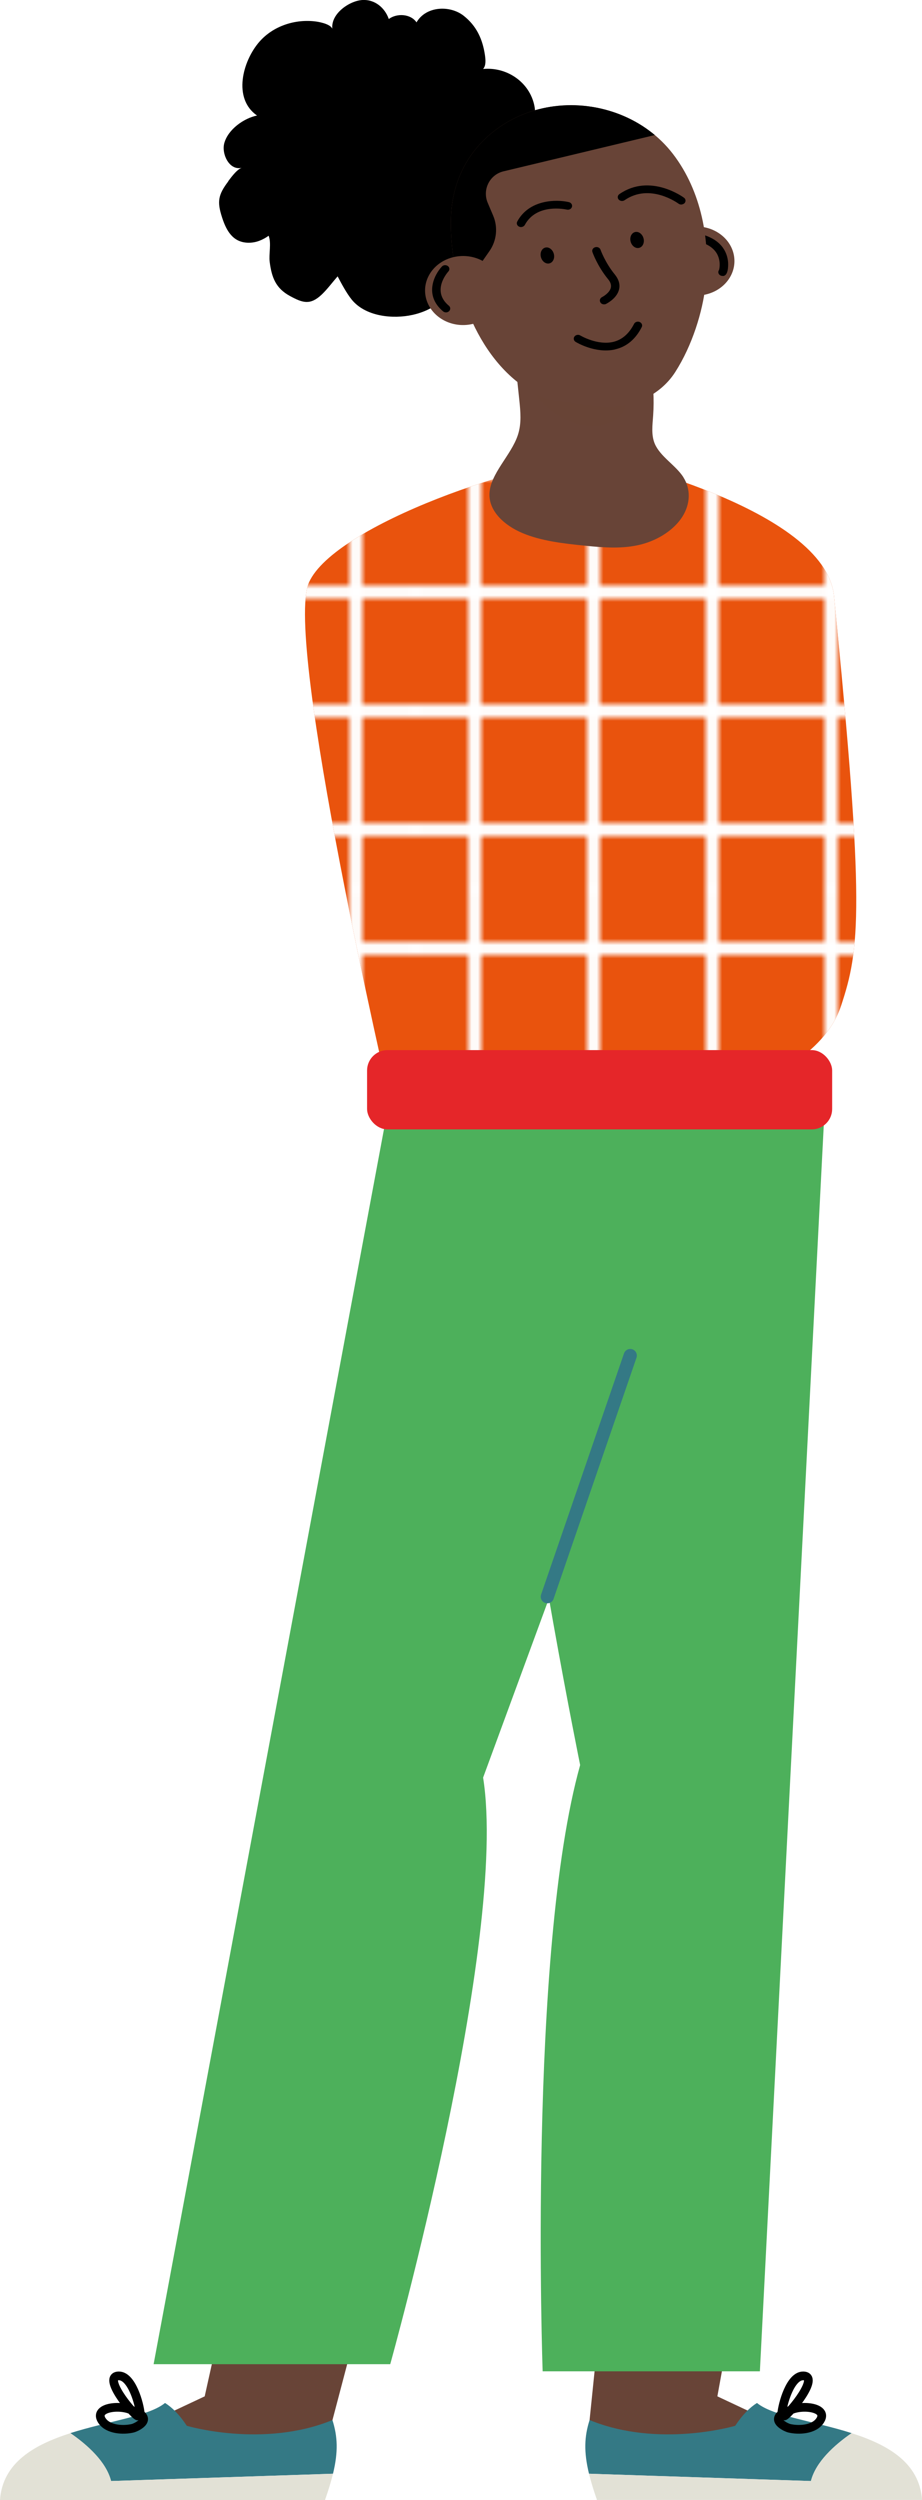 <?xml version="1.0" encoding="UTF-8"?>
<svg xmlns="http://www.w3.org/2000/svg" xmlns:xlink="http://www.w3.org/1999/xlink" viewBox="0 0 139.68 378.69">
  <defs>
    <style>
      .cls-1 {
        fill: #e52629;
      }

      .cls-1, .cls-2, .cls-3, .cls-4, .cls-5, .cls-6, .cls-7, .cls-8, .cls-9, .cls-10 {
        stroke-width: 0px;
      }

      .cls-11 {
        clip-path: url(#clippath);
      }

      .cls-2, .cls-12, .cls-13, .cls-14 {
        fill: none;
      }

      .cls-3 {
        fill: url(#New_Pattern_Swatch_3);
      }

      .cls-15, .cls-5, .cls-8 {
        fill: #684437;
      }

      .cls-4 {
        fill: #4db05b;
      }

      .cls-6 {
        fill: #347985;
      }

      .cls-7 {
        fill: #000;
      }

      .cls-8 {
        mix-blend-mode: multiply;
        opacity: .5;
      }

      .cls-9 {
        fill: #e9530d;
      }

      .cls-12 {
        stroke: #fff;
        stroke-width: 1.42px;
      }

      .cls-13 {
        stroke: #000;
        stroke-width: 1.32px;
      }

      .cls-13, .cls-14 {
        stroke-linecap: round;
        stroke-linejoin: round;
      }

      .cls-14 {
        stroke: #347985;
        stroke-width: 2px;
      }

      .cls-10 {
        fill: #e2e1d6;
      }

      .cls-16 {
        isolation: isolate;
      }
    </style>
    <pattern id="New_Pattern_Swatch_3" data-name="New Pattern Swatch 3" x="0" y="0" width="72" height="72" patternTransform="translate(-513.09 3590.66)" patternUnits="userSpaceOnUse" viewBox="0 0 72 72">
      <g>
        <rect class="cls-2" width="72" height="72"/>
        <g>
          <line class="cls-12" x1="45" y1="144.25" x2="45" y2="71.75"/>
          <line class="cls-12" x1="9" y1="144.25" x2="9" y2="71.75"/>
          <line class="cls-12" x1="63" y1="144.25" x2="63" y2="71.75"/>
          <line class="cls-12" x1="27" y1="144.25" x2="27" y2="71.75"/>
        </g>
        <g>
          <line class="cls-12" x1="45" y1="72.25" x2="45" y2="-.25"/>
          <line class="cls-12" x1="9" y1="72.25" x2="9" y2="-.25"/>
          <line class="cls-12" x1="63" y1="72.25" x2="63" y2="-.25"/>
          <line class="cls-12" x1="27" y1="72.25" x2="27" y2="-.25"/>
          <line class="cls-12" x1="45" y1="144.25" x2="45" y2="71.75"/>
          <line class="cls-12" x1="9" y1="144.25" x2="9" y2="71.75"/>
          <line class="cls-12" x1="63" y1="144.25" x2="63" y2="71.75"/>
          <line class="cls-12" x1="27" y1="144.25" x2="27" y2="71.75"/>
        </g>
        <g>
          <line class="cls-12" x1="71.75" y1="63" x2="144.25" y2="63"/>
          <line class="cls-12" x1="71.75" y1="27" x2="144.25" y2="27"/>
          <line class="cls-12" x1="71.75" y1="45" x2="144.25" y2="45"/>
          <line class="cls-12" x1="71.75" y1="9" x2="144.25" y2="9"/>
        </g>
        <g>
          <line class="cls-12" x1="71.75" y1="63" x2="144.25" y2="63"/>
          <line class="cls-12" x1="71.75" y1="27" x2="144.25" y2="27"/>
          <line class="cls-12" x1="71.75" y1="45" x2="144.25" y2="45"/>
          <line class="cls-12" x1="71.75" y1="9" x2="144.25" y2="9"/>
          <line class="cls-12" x1="-.25" y1="63" x2="72.25" y2="63"/>
          <line class="cls-12" x1="-.25" y1="27" x2="72.25" y2="27"/>
          <line class="cls-12" x1="-.25" y1="45" x2="72.25" y2="45"/>
          <line class="cls-12" x1="-.25" y1="9" x2="72.25" y2="9"/>
        </g>
        <g>
          <line class="cls-12" x1="45" y1=".25" x2="45" y2="-72.25"/>
          <line class="cls-12" x1="9" y1=".25" x2="9" y2="-72.25"/>
          <line class="cls-12" x1="63" y1=".25" x2="63" y2="-72.25"/>
          <line class="cls-12" x1="27" y1=".25" x2="27" y2="-72.25"/>
          <line class="cls-12" x1="71.75" y1="63" x2="144.25" y2="63"/>
          <line class="cls-12" x1="71.75" y1="27" x2="144.25" y2="27"/>
          <line class="cls-12" x1="71.75" y1="45" x2="144.25" y2="45"/>
          <line class="cls-12" x1="71.75" y1="9" x2="144.25" y2="9"/>
          <line class="cls-12" x1="-.25" y1="63" x2="72.25" y2="63"/>
          <line class="cls-12" x1="-.25" y1="27" x2="72.25" y2="27"/>
          <line class="cls-12" x1="-.25" y1="45" x2="72.25" y2="45"/>
          <line class="cls-12" x1="-.25" y1="9" x2="72.25" y2="9"/>
          <line class="cls-12" x1="45" y1="72.25" x2="45" y2="-.25"/>
          <line class="cls-12" x1="9" y1="72.25" x2="9" y2="-.25"/>
          <line class="cls-12" x1="63" y1="72.25" x2="63" y2="-.25"/>
          <line class="cls-12" x1="27" y1="72.25" x2="27" y2="-.25"/>
          <line class="cls-12" x1="-72.25" y1="63" x2=".25" y2="63"/>
          <line class="cls-12" x1="-72.25" y1="27" x2=".25" y2="27"/>
          <line class="cls-12" x1="-72.25" y1="45" x2=".25" y2="45"/>
          <line class="cls-12" x1="-72.25" y1="9" x2=".25" y2="9"/>
          <line class="cls-12" x1="45" y1="144.25" x2="45" y2="71.75"/>
          <line class="cls-12" x1="9" y1="144.25" x2="9" y2="71.75"/>
          <line class="cls-12" x1="63" y1="144.25" x2="63" y2="71.75"/>
          <line class="cls-12" x1="27" y1="144.25" x2="27" y2="71.75"/>
        </g>
        <g>
          <line class="cls-12" x1="-.25" y1="63" x2="72.25" y2="63"/>
          <line class="cls-12" x1="-.25" y1="27" x2="72.25" y2="27"/>
          <line class="cls-12" x1="-.25" y1="45" x2="72.25" y2="45"/>
          <line class="cls-12" x1="-.25" y1="9" x2="72.25" y2="9"/>
          <line class="cls-12" x1="-72.25" y1="63" x2=".25" y2="63"/>
          <line class="cls-12" x1="-72.25" y1="27" x2=".25" y2="27"/>
          <line class="cls-12" x1="-72.25" y1="45" x2=".25" y2="45"/>
          <line class="cls-12" x1="-72.25" y1="9" x2=".25" y2="9"/>
        </g>
        <g>
          <line class="cls-12" x1="-72.25" y1="63" x2=".25" y2="63"/>
          <line class="cls-12" x1="-72.25" y1="27" x2=".25" y2="27"/>
          <line class="cls-12" x1="-72.25" y1="45" x2=".25" y2="45"/>
          <line class="cls-12" x1="-72.25" y1="9" x2=".25" y2="9"/>
        </g>
        <g>
          <line class="cls-12" x1="45" y1=".25" x2="45" y2="-72.25"/>
          <line class="cls-12" x1="9" y1=".25" x2="9" y2="-72.25"/>
          <line class="cls-12" x1="63" y1=".25" x2="63" y2="-72.25"/>
          <line class="cls-12" x1="27" y1=".25" x2="27" y2="-72.25"/>
          <line class="cls-12" x1="45" y1="72.25" x2="45" y2="-.25"/>
          <line class="cls-12" x1="9" y1="72.25" x2="9" y2="-.25"/>
          <line class="cls-12" x1="63" y1="72.25" x2="63" y2="-.25"/>
          <line class="cls-12" x1="27" y1="72.25" x2="27" y2="-.25"/>
        </g>
        <g>
          <line class="cls-12" x1="45" y1=".25" x2="45" y2="-72.25"/>
          <line class="cls-12" x1="9" y1=".25" x2="9" y2="-72.25"/>
          <line class="cls-12" x1="63" y1=".25" x2="63" y2="-72.25"/>
          <line class="cls-12" x1="27" y1=".25" x2="27" y2="-72.25"/>
        </g>
      </g>
    </pattern>
    <clipPath id="clippath">
      <path class="cls-5" d="M101.98,23.36c-4.22-5.53-11.29-8.11-17.97-7.27-3.15.4-6.2,1.56-8.84,3.52-4.46,3.34-6.72,8.12-6.86,13.51-.03.97,0,1.98.07,3.02.63,9.35,5.21,20.75,14.62,24.38l7.28,1c4.79.66,9.58-1.35,12.01-5.15,2.6-4.06,4.15-9.15,4.6-13.16.75-6.73-.62-14.24-4.91-19.85Z"/>
    </clipPath>
  </defs>
  <g class="cls-16">
    <g id="Layer_2" data-name="Layer 2">
      <g id="illustraties">
        <g>
          <g>
            <polygon class="cls-5" points="50.37 366.59 57.57 339.23 36.51 338.23 31.01 363 21.01 367.7 44.11 373.63 50.37 366.59"/>
            <g>
              <path class="cls-6" d="M10.66,368.57c5.66-1.81,11.93-2.57,14.34-4.57,1.06.67,2.18,1.75,3.3,3.46,0,0,11.56,3.44,22.06-.87.8,2.5.89,4.83.09,8.13l-33.62,1.11c-.74-2.92-3.57-5.46-6.17-7.26Z"/>
              <path class="cls-10" d="M10.66,368.57c2.6,1.79,5.43,4.34,6.17,7.26l33.62-1.11c-.29,1.18-.69,2.49-1.21,3.98H0c.39-5.69,5.25-8.39,10.66-10.12Z"/>
              <path class="cls-13" d="M21.26,365.69c-.13-1.59-1.32-5.83-3.28-5.79-2.53.06,1.95,5.57,2.85,6.06-.58-1.91-6.97-1.74-5.39.7.92,1.41,3.28,1.52,4.72,1.16.25-.06,2.61-1.02,1.1-2.13Z"/>
            </g>
          </g>
          <g>
            <polygon class="cls-5" points="89.32 366.59 92.12 339.23 113.17 338.23 108.68 363 118.68 367.7 95.57 373.63 89.32 366.59"/>
            <g>
              <path class="cls-6" d="M129.02,368.57c-5.66-1.81-11.93-2.57-14.34-4.57-1.06.67-2.18,1.75-3.3,3.46,0,0-11.56,3.44-22.06-.87-.8,2.5-.89,4.83-.09,8.13l33.62,1.11c.74-2.92,3.57-5.46,6.17-7.26Z"/>
              <path class="cls-10" d="M129.02,368.57c-2.6,1.79-5.43,4.34-6.17,7.26l-33.62-1.11c.29,1.18.69,2.49,1.21,3.98h49.25c-.39-5.69-5.25-8.39-10.66-10.12Z"/>
              <path class="cls-13" d="M118.42,365.69c.13-1.59,1.32-5.83,3.28-5.79,2.53.06-1.95,5.57-2.85,6.06.58-1.91,6.97-1.74,5.39.7-.92,1.41-3.28,1.52-4.72,1.16-.25-.06-2.61-1.02-1.1-2.13Z"/>
            </g>
          </g>
          <path class="cls-7" d="M34.58,27.44c.57-.75,1.45-1.96,2.28-2.1-2.02.76-3.35-1.97-2.88-3.66.58-2.09,2.96-3.77,4.96-4.18-3.72-2.58-2.18-8.28.37-11.19,2.09-2.38,5.41-3.47,8.57-3.05.73.1,2.58.49,2.52,1.38C49.85,2.26,52.84.12,54.91,0c1.89-.11,3.41,1.2,3.99,2.88,1.23-.91,3.32-.8,4.2.51,1.45-2.51,5.11-2.62,7.16-.99,1.92,1.52,2.84,3.5,3.2,5.9.1.7.21,1.59-.27,2.15,3.6-.35,7.08,2.01,7.78,5.63.56,2.94-1.6,5.9-3.86,7.68-.74.58-1.8.88-2.32,1.67,4.91.91,4.96,9.48,2.82,12.6-2.06,3.01-6.29,2.58-9.31,1.98,1.09,4.17-1.92,6.81-5.76,7.68-3.01.68-7.17.27-9.26-2.31-.78-.97-1.55-2.41-2.13-3.52-.79.9-1.54,1.93-2.4,2.75-1.76,1.67-2.91,1.27-4.82.23-2.13-1.16-2.76-2.76-3.07-5.14-.16-1.25.28-2.81-.16-3.99-.9.64-1.92,1.08-3.09,1.06-2.33-.04-3.32-1.82-3.97-3.84-.78-2.41-.59-3.43.96-5.48Z"/>
          <path class="cls-4" d="M85.5,166.57s-10.18,15.04-7.67,39.36c2.52,24.32,10.06,61.44,10.06,61.44-7.93,28.31-5.68,91.84-5.68,91.84h32.91s9.93-193.65,9.93-193.65l-39.55,1Z"/>
          <path class="cls-4" d="M58.63,168.52l52.27-1.83-37.71,102.58c3.9,24.53-14.07,88.86-14.07,88.86H23.27s35.37-189.6,35.37-189.6Z"/>
          <g>
            <path class="cls-9" d="M91.21,69.36c-11.3.09-40.51,10.15-44.4,18.86-3.9,8.71,12.28,78.46,12.28,78.46l55.88-2.92s9.86-3.59,12.45-11.4c2.85-8.6,3.64-14.79-1.07-62.07-1.33-13.41-35.14-20.93-35.14-20.93Z"/>
            <path class="cls-3" d="M91.21,69.36c-11.3.09-40.51,10.15-44.4,18.86-3.9,8.71,12.28,78.46,12.28,78.46l55.88-2.92s9.86-3.59,12.45-11.4c2.85-8.6,3.64-14.79-1.07-62.07-1.33-13.41-35.14-20.93-35.14-20.93Z"/>
            <path class="cls-5" d="M103.54,72.3c-1.18-1.84-3.54-3.14-4.36-5.12-.54-1.32-.33-2.8-.23-4.23.35-4.97-.67-9.82-1.68-14.62l-19.57,3.01c.32,3.08.64,6.15.97,9.23.18,1.76.37,3.56-.22,5.34-1.01,3.06-4.21,5.85-4.3,8.92-.07,2.56,2.16,4.72,5,5.92,2.84,1.2,6.23,1.59,9.57,1.92,2.76.28,5.64.51,8.41-.2,2.68-.69,5.04-2.28,6.26-4.22,1.22-1.94,1.27-4.18.14-5.95Z"/>
            <ellipse class="cls-8" cx="87.19" cy="57.07" rx="6.31" ry="8.96" transform="translate(-12.18 88.44) rotate(-50.73)"/>
            <g>
              <path class="cls-5" d="M99.8,40.26c.44,2.86,3.35,4.86,6.5,4.46,3.15-.4,5.35-3.04,4.91-5.9-.44-2.86-3.36-4.86-6.5-4.46s-5.35,3.04-4.91,5.9"/>
              <path class="cls-7" d="M109.56,41.81c.06,0,.12-.02.18-.05.69-.29.57-1.99.56-2.06-.1-1.19-.74-3.32-4-4.2-.34-.09-.7.08-.8.39-.1.31.1.63.43.73,1.32.36,2.24.99,2.72,1.88.55,1.04.37,2.12.28,2.4-.17.23-.14.54.09.74.15.13.35.18.55.16"/>
              <g>
                <path class="cls-15" d="M101.98,23.36c-4.22-5.53-11.29-8.11-17.97-7.27-3.15.4-6.2,1.56-8.84,3.52-4.46,3.34-6.72,8.12-6.86,13.51-.03.97,0,1.98.07,3.02.63,9.35,5.21,20.75,14.62,24.38l7.28,1c4.79.66,9.58-1.35,12.01-5.15,2.6-4.06,4.15-9.15,4.6-13.16.75-6.73-.62-14.24-4.91-19.85Z"/>
                <g class="cls-11">
                  <path class="cls-7" d="M102.45,19.68l-26.16,6.27c-2.11.5-3.25,2.78-2.4,4.78l.82,1.93c.75,1.76.54,3.79-.55,5.36l-4,5.74-11.11-15.67,13.53-22.08h22.33s7.55,13.68,7.55,13.68Z"/>
                </g>
              </g>
              <path class="cls-5" d="M64.45,44.73c.44,2.86,3.35,4.86,6.5,4.46,3.15-.4,5.35-3.04,4.91-5.9-.44-2.86-3.35-4.86-6.5-4.46-3.15.4-5.35,3.04-4.91,5.9"/>
              <path class="cls-7" d="M91.6,46.1c.08,0,.16-.03.23-.07.38-.2,1.67-.95,1.96-2.21.17-.74-.05-1.5-.64-2.23-1.48-1.81-2.17-3.74-2.17-3.76-.11-.31-.47-.48-.81-.38-.34.09-.53.42-.42.73.03.09.75,2.13,2.37,4.11.38.45.51.88.42,1.29-.19.81-1.22,1.37-1.34,1.43-.31.16-.41.51-.24.8.13.22.39.32.65.29"/>
              <g>
                <path class="cls-7" d="M95.52,36.52c.14.67.7,1.14,1.25,1.04.55-.1.88-.72.74-1.38-.14-.67-.7-1.14-1.25-1.04s-.88.72-.74,1.38"/>
                <path class="cls-7" d="M81.93,38.87c.14.67.7,1.14,1.25,1.04.55-.1.88-.72.74-1.38s-.7-1.14-1.25-1.04-.88.72-.74,1.38"/>
              </g>
              <path class="cls-7" d="M79.02,34.39c.2-.03.39-.14.49-.32,1.79-3.32,6.17-2.36,6.36-2.32.35.08.7-.11.78-.42.09-.31-.12-.63-.46-.71-1.92-.45-6.03-.4-7.83,2.94-.15.29-.03.64.3.78.12.05.25.07.37.05"/>
              <path class="cls-7" d="M67.65,47.32c.14-.02.28-.08.39-.19.24-.24.22-.61-.04-.82-2.71-2.25-.18-5.07-.07-5.19.23-.25.19-.62-.08-.82-.27-.2-.68-.17-.9.07-1.21,1.3-2.71,4.38.18,6.8.15.12.34.17.52.15"/>
              <path class="cls-7" d="M103.3,30.97c.15-.02.3-.09.41-.2.22-.25.19-.62-.09-.82-.05-.04-5.11-3.78-9.78-.55-.28.19-.34.56-.12.82.22.25.62.3.9.11,3.86-2.67,8.13.49,8.17.52.15.11.33.15.5.13"/>
              <path class="cls-7" d="M93.15,52.94c-2.93.65-5.82-1.07-5.94-1.15-.29-.17-.38-.54-.18-.81.2-.27.6-.34.89-.16.03.02,2.64,1.57,5.07.95,1.29-.34,2.32-1.24,3.07-2.71.15-.29.53-.42.85-.28s.46.48.31.77c-.91,1.79-2.23,2.92-3.9,3.34-.06.02-.13.03-.19.05"/>
            </g>
          </g>
          <rect class="cls-1" x="55.61" y="159.07" width="70.46" height="12.01" rx="3.09" ry="3.09" transform="translate(181.68 330.15) rotate(-180)"/>
          <line class="cls-14" x1="82.92" y1="241.87" x2="95.48" y2="205.34"/>
        </g>
      </g>
    </g>
  </g>
</svg>